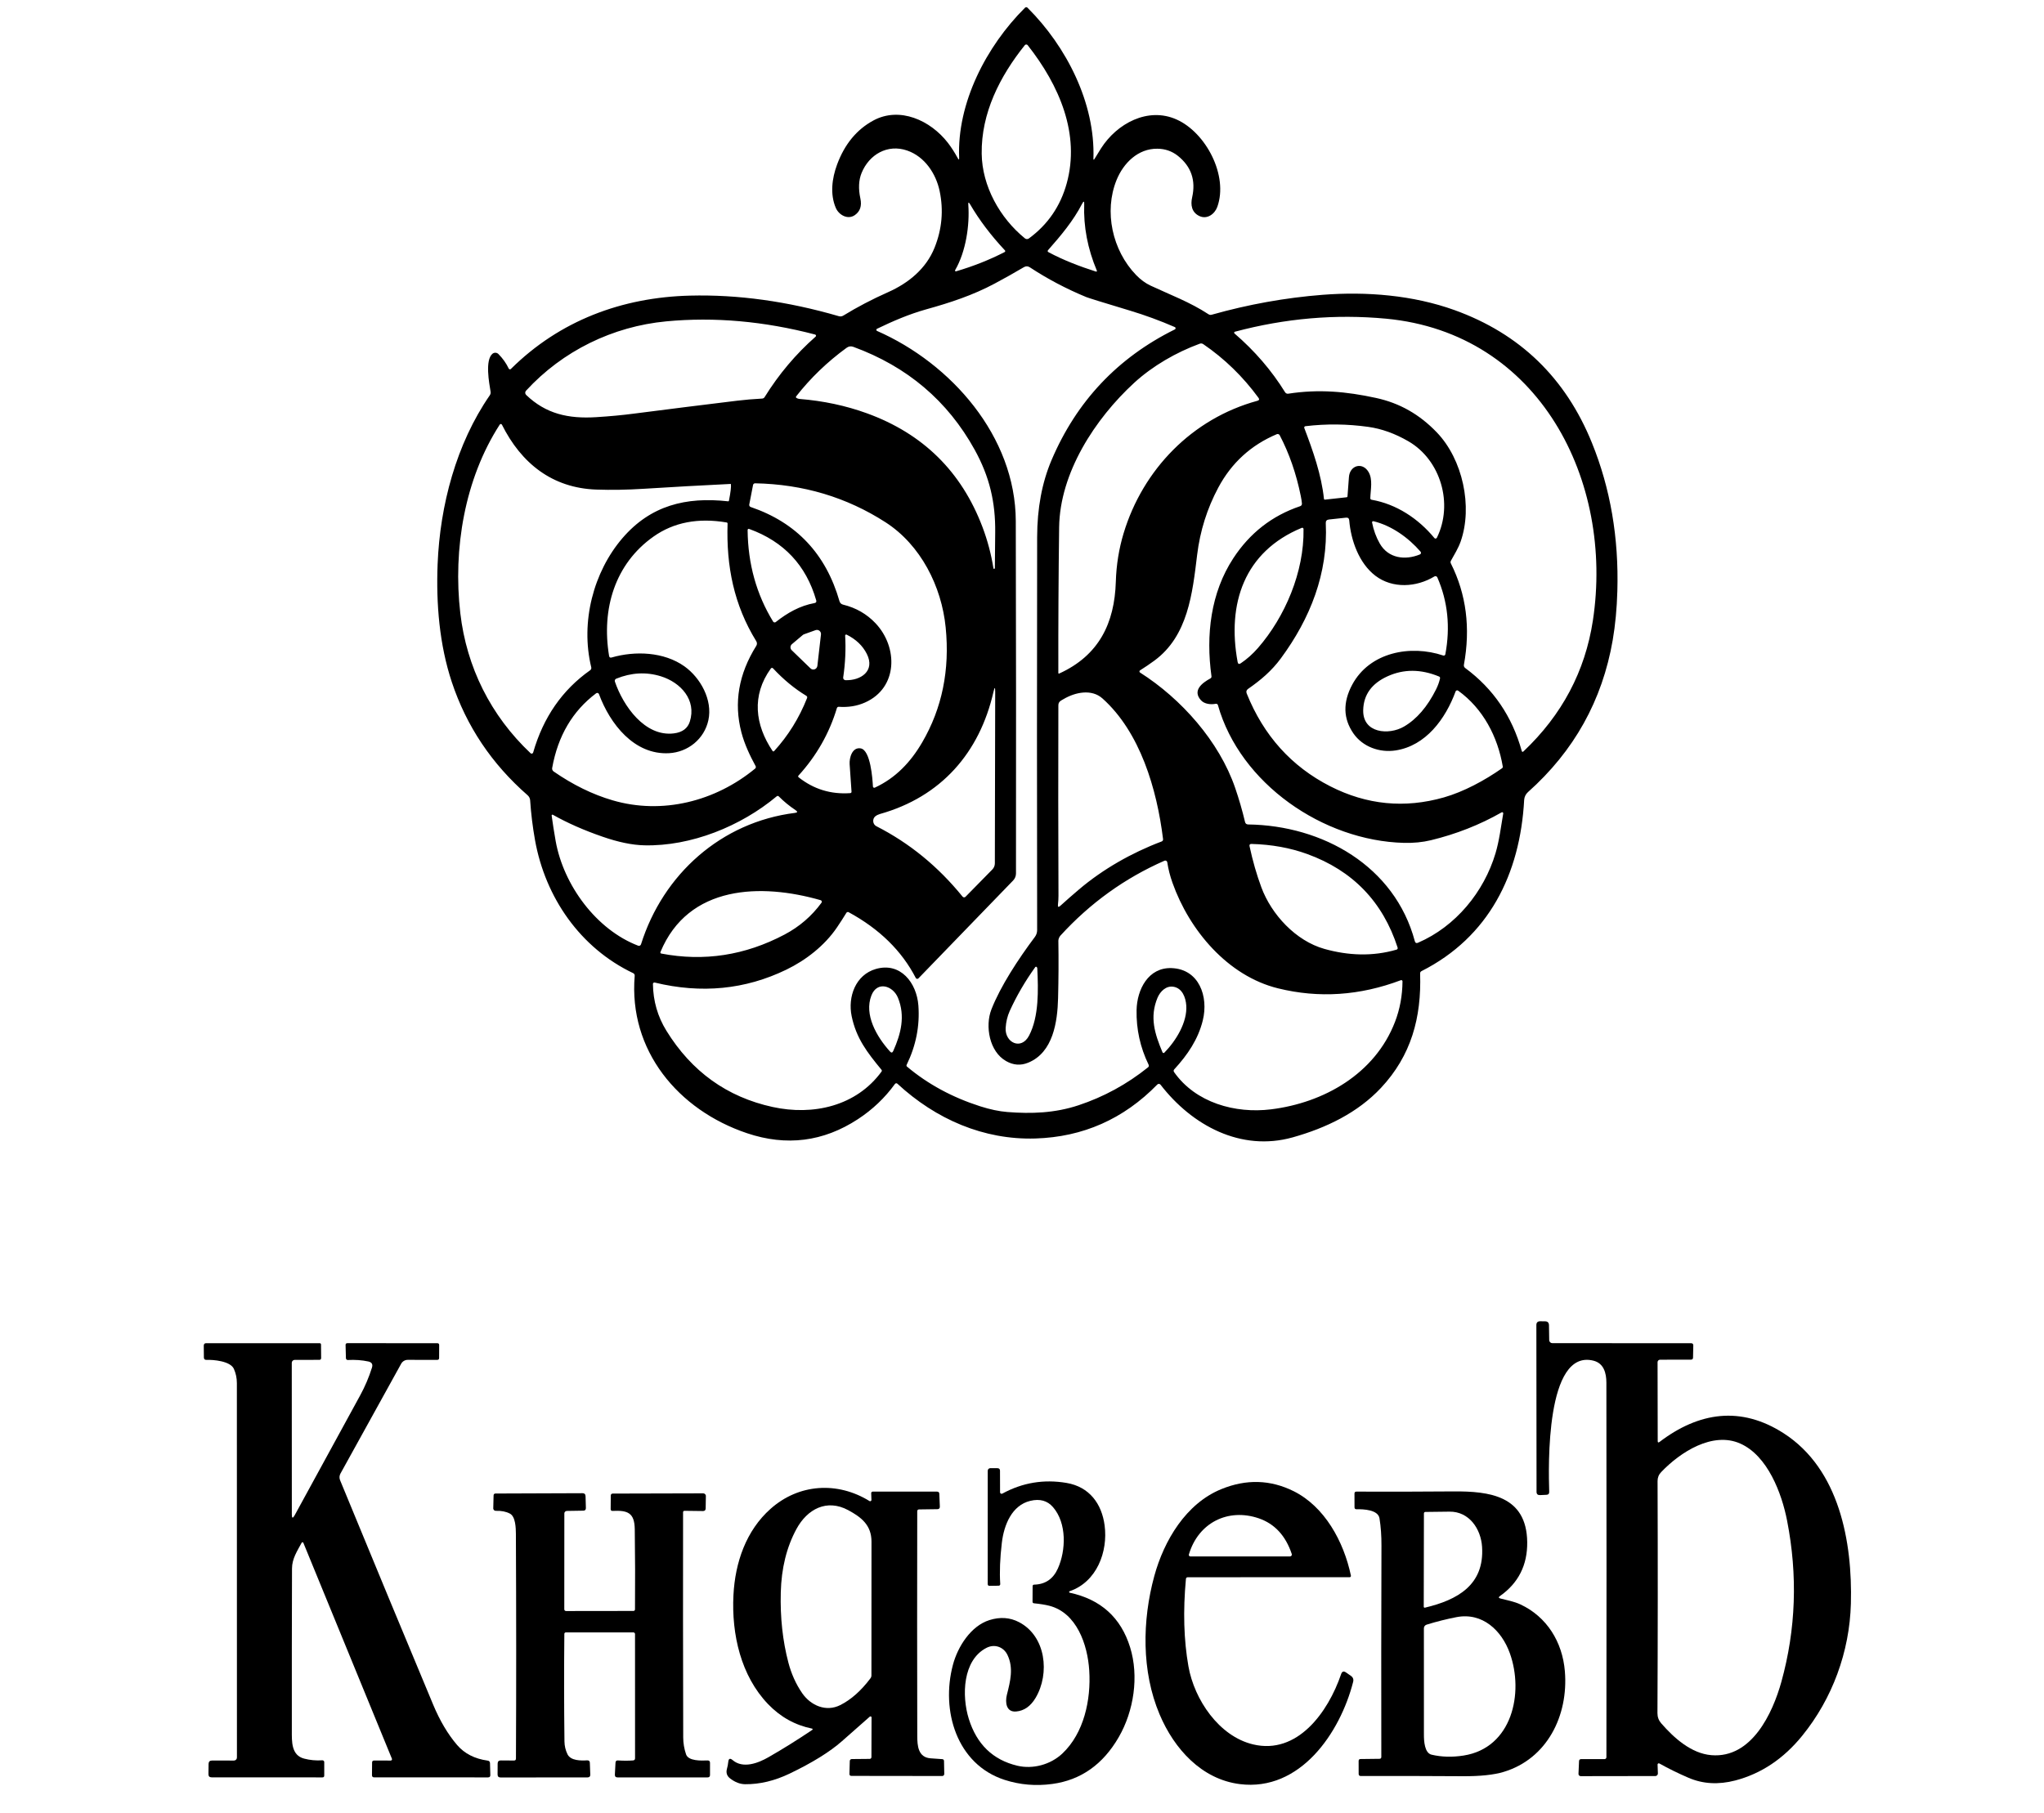 <?xml version="1.0" encoding="UTF-8"?> <svg xmlns="http://www.w3.org/2000/svg" width="71" height="63" viewBox="0 0 71 63" fill="none"> <path d="M33.317 5.478C33.238 3.589 34.255 1.61 35.605 0.268C35.611 0.262 35.617 0.258 35.625 0.255C35.632 0.252 35.64 0.25 35.648 0.25C35.656 0.25 35.664 0.252 35.672 0.255C35.679 0.258 35.686 0.262 35.691 0.268C37.048 1.618 38.045 3.584 37.981 5.504C37.979 5.561 37.993 5.565 38.022 5.516C38.093 5.398 38.167 5.277 38.245 5.155C38.797 4.289 39.874 3.707 40.868 4.151C41.889 4.606 42.674 6.103 42.284 7.188C42.194 7.437 41.929 7.634 41.659 7.505C41.392 7.378 41.351 7.117 41.41 6.858C41.543 6.266 41.378 5.785 40.915 5.415C40.711 5.253 40.475 5.17 40.204 5.167C39.534 5.158 39.022 5.663 38.782 6.261C38.346 7.346 38.631 8.693 39.464 9.556C39.621 9.718 39.789 9.841 39.967 9.924C40.642 10.24 41.337 10.497 41.978 10.918C42.012 10.941 42.049 10.946 42.089 10.935C43.364 10.575 44.649 10.344 45.942 10.243C47.467 10.124 49.085 10.255 50.527 10.775C52.794 11.593 54.383 13.13 55.297 15.387C55.939 16.969 56.233 18.685 56.18 20.534C56.163 21.146 56.109 21.715 56.019 22.24C55.657 24.336 54.675 26.097 53.073 27.523C52.997 27.591 52.949 27.691 52.943 27.793C52.803 30.376 51.713 32.559 49.379 33.74C49.344 33.758 49.328 33.786 49.329 33.825C49.379 35.357 49.02 36.676 47.968 37.799C47.161 38.659 46.073 39.189 44.902 39.517C43.105 40.02 41.406 39.105 40.312 37.687C40.305 37.679 40.297 37.672 40.288 37.667C40.279 37.662 40.268 37.659 40.258 37.658C40.247 37.658 40.237 37.66 40.227 37.663C40.217 37.667 40.208 37.673 40.201 37.68C39.03 38.88 37.618 39.505 35.964 39.556C34.173 39.61 32.511 38.891 31.171 37.652C31.165 37.647 31.159 37.642 31.151 37.64C31.143 37.638 31.135 37.637 31.127 37.637C31.119 37.638 31.112 37.641 31.105 37.645C31.098 37.649 31.091 37.654 31.087 37.661C30.737 38.144 30.308 38.553 29.798 38.886C28.6 39.67 27.317 39.832 25.95 39.373C23.555 38.568 21.829 36.496 22.047 33.9C22.048 33.882 22.044 33.864 22.035 33.849C22.027 33.833 22.013 33.821 21.997 33.813C20.153 32.936 18.943 31.181 18.585 29.194C18.503 28.736 18.446 28.273 18.415 27.805C18.41 27.738 18.379 27.676 18.328 27.631C17.08 26.541 16.202 25.229 15.693 23.695C15.264 22.4 15.146 20.982 15.201 19.598C15.283 17.56 15.848 15.419 17.014 13.733C17.038 13.698 17.048 13.654 17.041 13.611C16.991 13.306 16.843 12.518 17.104 12.293C17.134 12.268 17.172 12.254 17.211 12.256C17.25 12.257 17.287 12.274 17.315 12.302C17.468 12.457 17.586 12.625 17.671 12.806C17.674 12.813 17.679 12.819 17.685 12.823C17.691 12.828 17.698 12.831 17.705 12.832C17.712 12.833 17.72 12.833 17.727 12.831C17.734 12.828 17.741 12.824 17.746 12.819C19.445 11.135 21.608 10.33 23.969 10.271C25.63 10.229 27.352 10.467 29.135 10.985C29.162 10.993 29.19 10.995 29.217 10.992C29.245 10.988 29.271 10.979 29.295 10.964C29.774 10.67 30.292 10.399 30.849 10.151C31.558 9.836 32.17 9.336 32.463 8.605C32.72 7.964 32.779 7.309 32.64 6.642C32.514 6.037 32.124 5.442 31.511 5.23C30.831 4.995 30.189 5.366 29.927 6.012C29.826 6.261 29.812 6.558 29.887 6.902C29.94 7.155 29.877 7.344 29.696 7.472C29.449 7.647 29.137 7.469 29.032 7.223C28.829 6.749 28.898 6.201 29.076 5.719C29.337 5.011 29.758 4.5 30.338 4.186C31.251 3.693 32.32 4.18 32.924 4.96C33.047 5.12 33.161 5.297 33.266 5.491C33.303 5.561 33.32 5.556 33.317 5.478ZM35.599 1.568C34.73 2.653 34.081 3.928 34.1 5.34C34.114 6.465 34.729 7.573 35.602 8.282C35.621 8.298 35.645 8.306 35.669 8.307C35.694 8.308 35.719 8.3 35.739 8.285C36.396 7.803 36.834 7.165 37.053 6.372C37.524 4.663 36.804 2.973 35.696 1.568C35.69 1.561 35.682 1.555 35.674 1.551C35.666 1.547 35.657 1.545 35.647 1.545C35.638 1.545 35.629 1.547 35.62 1.551C35.612 1.555 35.605 1.561 35.599 1.568ZM36.422 8.763C36.945 9.043 37.512 9.258 38.073 9.437C38.077 9.438 38.081 9.438 38.086 9.437C38.09 9.436 38.094 9.434 38.097 9.43C38.1 9.427 38.102 9.423 38.102 9.419C38.103 9.415 38.103 9.41 38.101 9.406C37.779 8.64 37.633 7.871 37.661 7.1C37.666 6.984 37.642 6.977 37.588 7.08C37.279 7.678 36.854 8.181 36.408 8.688C36.382 8.718 36.386 8.743 36.422 8.763ZM33.635 7.114C33.686 7.814 33.554 8.739 33.177 9.387C33.174 9.391 33.173 9.397 33.173 9.402C33.174 9.408 33.176 9.413 33.179 9.417C33.183 9.422 33.187 9.425 33.193 9.427C33.198 9.428 33.203 9.428 33.209 9.427C33.803 9.253 34.367 9.03 34.898 8.757C34.903 8.754 34.907 8.75 34.911 8.746C34.914 8.741 34.916 8.736 34.917 8.731C34.918 8.725 34.917 8.72 34.916 8.714C34.914 8.709 34.911 8.704 34.908 8.7C34.418 8.177 34.014 7.642 33.695 7.095C33.648 7.016 33.628 7.022 33.635 7.114ZM31.902 33.993C31.896 33.999 31.888 34.004 31.88 34.007C31.871 34.01 31.862 34.011 31.853 34.009C31.845 34.008 31.836 34.005 31.829 34C31.822 33.995 31.816 33.988 31.811 33.98C31.325 33.037 30.548 32.275 29.479 31.694C29.466 31.686 29.45 31.684 29.435 31.689C29.42 31.692 29.408 31.702 29.4 31.715C29.295 31.887 29.184 32.059 29.068 32.23C28.645 32.851 28 33.358 27.314 33.69C25.886 34.382 24.362 34.531 22.743 34.138C22.736 34.136 22.728 34.136 22.72 34.137C22.713 34.139 22.706 34.142 22.699 34.147C22.693 34.152 22.688 34.158 22.685 34.165C22.682 34.172 22.68 34.179 22.68 34.187C22.688 34.776 22.843 35.318 23.148 35.812C24.024 37.232 25.254 38.115 26.837 38.461C28.249 38.77 29.746 38.431 30.622 37.23C30.628 37.221 30.631 37.21 30.631 37.199C30.631 37.188 30.627 37.177 30.62 37.169C30.121 36.564 29.742 36.074 29.583 35.306C29.443 34.63 29.72 33.869 30.424 33.666C31.28 33.419 31.843 34.147 31.901 34.937C31.953 35.645 31.817 36.332 31.493 36.997C31.482 37.022 31.486 37.043 31.507 37.06C32.229 37.667 33.076 38.126 34.049 38.438C34.391 38.547 34.704 38.613 34.989 38.636C35.83 38.702 36.64 38.674 37.462 38.402C38.339 38.111 39.144 37.672 39.876 37.085C39.908 37.06 39.915 37.028 39.897 36.991C39.606 36.39 39.467 35.758 39.48 35.095C39.495 34.377 39.888 33.606 40.697 33.636C41.65 33.671 41.986 34.622 41.78 35.453C41.619 36.108 41.254 36.648 40.791 37.151C40.762 37.182 40.76 37.216 40.784 37.251C41.533 38.316 42.907 38.697 44.151 38.543C45.984 38.316 47.76 37.312 48.456 35.506C48.626 35.065 48.713 34.595 48.717 34.096C48.717 34.089 48.715 34.082 48.712 34.076C48.709 34.07 48.705 34.065 48.699 34.061C48.694 34.057 48.687 34.054 48.68 34.053C48.673 34.053 48.666 34.053 48.66 34.056C47.235 34.594 45.813 34.689 44.393 34.339C42.647 33.909 41.314 32.325 40.728 30.674C40.642 30.433 40.581 30.194 40.546 29.958C40.544 29.948 40.54 29.938 40.534 29.929C40.528 29.92 40.52 29.913 40.511 29.908C40.501 29.903 40.491 29.9 40.48 29.899C40.469 29.899 40.458 29.901 40.449 29.905C39.069 30.511 37.865 31.378 36.835 32.507C36.796 32.551 36.763 32.625 36.763 32.684C36.774 33.352 36.77 34.019 36.753 34.685C36.732 35.494 36.585 36.57 35.712 36.923C35.455 37.028 35.201 37.01 34.95 36.868C34.362 36.538 34.213 35.649 34.436 35.075C34.751 34.267 35.37 33.323 35.948 32.552C35.999 32.483 36.026 32.401 36.026 32.315C36.018 27.876 36.018 23.325 36.026 18.661C36.028 17.66 36.194 16.77 36.524 15.991C37.394 13.944 38.822 12.429 40.81 11.445C40.817 11.442 40.824 11.436 40.828 11.428C40.833 11.421 40.835 11.413 40.835 11.404C40.835 11.395 40.832 11.387 40.827 11.38C40.822 11.373 40.816 11.367 40.808 11.364C40.296 11.142 39.778 10.951 39.253 10.793C38.316 10.511 37.809 10.353 37.733 10.322C37.038 10.035 36.384 9.69 35.773 9.288C35.705 9.243 35.637 9.241 35.567 9.282C35.23 9.481 34.89 9.672 34.548 9.854C33.791 10.259 33 10.518 32.176 10.747C31.578 10.914 31.013 11.158 30.462 11.424C30.455 11.428 30.449 11.433 30.445 11.439C30.442 11.446 30.439 11.453 30.44 11.461C30.44 11.469 30.442 11.476 30.446 11.482C30.451 11.489 30.457 11.494 30.463 11.497C33.036 12.626 35.276 15.16 35.284 18.106C35.294 22.156 35.297 26.236 35.291 30.348C35.291 30.439 35.255 30.527 35.192 30.592L31.902 33.993ZM47.791 13.825C48.621 14.004 49.308 14.398 49.907 15.021C50.813 15.963 51.16 17.605 50.738 18.812C50.655 19.05 50.519 19.264 50.399 19.483C50.382 19.514 50.381 19.546 50.398 19.578C50.933 20.645 51.084 21.818 50.85 23.098C50.846 23.119 50.848 23.14 50.856 23.16C50.864 23.18 50.877 23.197 50.894 23.209C51.87 23.929 52.524 24.889 52.858 26.088C52.869 26.128 52.89 26.134 52.921 26.105C54.257 24.84 55.06 23.326 55.33 21.561C56.068 16.718 53.483 11.574 48.144 11.072C46.391 10.908 44.641 11.059 42.894 11.526C42.888 11.527 42.883 11.53 42.878 11.535C42.874 11.539 42.871 11.545 42.87 11.551C42.868 11.557 42.868 11.563 42.87 11.569C42.872 11.575 42.876 11.581 42.88 11.585C43.583 12.189 44.169 12.87 44.639 13.629C44.65 13.647 44.666 13.661 44.685 13.67C44.704 13.679 44.725 13.682 44.746 13.679C45.807 13.514 46.766 13.603 47.791 13.825ZM23.145 11.165C21.283 11.341 19.544 12.19 18.272 13.575C18.253 13.595 18.243 13.622 18.244 13.649C18.245 13.677 18.256 13.702 18.276 13.721C18.958 14.376 19.733 14.555 20.711 14.494C21.187 14.464 21.619 14.424 22.005 14.373C23.233 14.215 24.437 14.064 25.615 13.921C25.883 13.889 26.17 13.864 26.475 13.848C26.492 13.847 26.509 13.842 26.523 13.833C26.538 13.825 26.55 13.813 26.559 13.798C27.052 13.003 27.643 12.302 28.331 11.696C28.337 11.691 28.341 11.684 28.344 11.677C28.346 11.67 28.346 11.662 28.345 11.655C28.343 11.647 28.339 11.64 28.334 11.635C28.328 11.629 28.322 11.625 28.314 11.623C26.541 11.16 24.818 11.007 23.145 11.165ZM39.402 13.296C38.026 14.56 36.814 16.436 36.79 18.319C36.768 19.998 36.759 21.683 36.762 23.376C36.762 23.403 36.774 23.41 36.798 23.399C38.171 22.772 38.716 21.654 38.759 20.209C38.777 19.626 38.867 19.067 39.029 18.53C39.697 16.314 41.412 14.542 43.678 13.925C43.74 13.907 43.752 13.873 43.714 13.821C43.175 13.084 42.536 12.462 41.795 11.956C41.778 11.944 41.758 11.937 41.737 11.934C41.717 11.932 41.696 11.934 41.676 11.941C40.855 12.242 40.038 12.714 39.402 13.296ZM34.513 19.76L34.536 19.761C34.55 19.762 34.557 19.756 34.557 19.742C34.561 19.365 34.565 18.951 34.569 18.502C34.581 17.45 34.374 16.563 33.855 15.624C32.918 13.928 31.513 12.736 29.642 12.051C29.558 12.02 29.479 12.031 29.406 12.085C28.734 12.575 28.151 13.137 27.654 13.773C27.651 13.777 27.649 13.781 27.648 13.786C27.647 13.791 27.647 13.796 27.648 13.801C27.648 13.806 27.65 13.81 27.653 13.814C27.656 13.818 27.659 13.822 27.664 13.825C27.697 13.846 27.733 13.858 27.772 13.861C28.598 13.927 29.378 14.093 30.111 14.359C32.059 15.066 33.398 16.384 34.127 18.311C34.304 18.779 34.431 19.259 34.509 19.752C34.51 19.757 34.511 19.759 34.513 19.76ZM17.359 14.752C16.14 16.639 15.731 19.08 15.989 21.304C16.207 23.18 17.044 24.862 18.431 26.171C18.438 26.177 18.446 26.181 18.455 26.184C18.464 26.186 18.473 26.186 18.482 26.183C18.491 26.181 18.499 26.176 18.505 26.17C18.512 26.163 18.516 26.156 18.519 26.147C18.871 24.923 19.531 23.97 20.5 23.287C20.516 23.276 20.527 23.261 20.534 23.243C20.541 23.225 20.542 23.206 20.538 23.187C20.153 21.603 20.621 19.864 21.619 18.7C22.596 17.561 23.827 17.255 25.294 17.418C25.309 17.419 25.317 17.413 25.32 17.398C25.379 17.101 25.401 16.908 25.388 16.82C25.387 16.815 25.385 16.814 25.38 16.814C24.363 16.863 23.358 16.92 22.366 16.982C21.783 17.019 21.233 17.028 20.716 17.01C19.184 16.957 18.107 16.099 17.435 14.756C17.432 14.749 17.427 14.743 17.42 14.739C17.414 14.734 17.406 14.732 17.399 14.731C17.391 14.731 17.383 14.733 17.376 14.736C17.369 14.74 17.363 14.745 17.359 14.752ZM47.645 17.364C48.503 17.513 49.267 18.017 49.825 18.694C49.83 18.7 49.837 18.706 49.845 18.709C49.853 18.712 49.862 18.713 49.87 18.712C49.879 18.711 49.887 18.708 49.894 18.703C49.901 18.698 49.907 18.692 49.911 18.684C50.49 17.506 50.045 15.983 48.923 15.333C48.459 15.064 47.993 14.896 47.526 14.831C46.797 14.729 46.07 14.721 45.344 14.808C45.337 14.809 45.33 14.811 45.324 14.815C45.318 14.819 45.313 14.824 45.309 14.83C45.306 14.836 45.304 14.843 45.303 14.85C45.302 14.857 45.303 14.864 45.306 14.871C45.605 15.657 45.902 16.497 45.989 17.334C45.99 17.338 45.991 17.341 45.993 17.345C45.994 17.348 45.997 17.351 46 17.353C46.003 17.355 46.006 17.357 46.01 17.358C46.013 17.36 46.017 17.36 46.021 17.36L46.778 17.277C46.785 17.277 46.792 17.274 46.797 17.269C46.802 17.264 46.805 17.257 46.806 17.25C46.825 17.019 46.842 16.796 46.856 16.58C46.883 16.169 47.322 16.04 47.535 16.395C47.693 16.658 47.607 17.009 47.599 17.307C47.598 17.339 47.614 17.358 47.645 17.364ZM41.714 24.327C41.41 23.988 41.764 23.723 42.04 23.574C42.073 23.556 42.087 23.529 42.081 23.492C41.884 22.065 42.052 20.6 42.84 19.396C43.413 18.52 44.185 17.918 45.157 17.589C45.206 17.573 45.228 17.539 45.223 17.488C45.215 17.408 45.203 17.324 45.184 17.235C45.027 16.458 44.783 15.754 44.451 15.121C44.442 15.104 44.427 15.09 44.408 15.084C44.39 15.077 44.37 15.078 44.352 15.085C43.455 15.463 42.778 16.082 42.319 16.94C41.93 17.668 41.685 18.447 41.584 19.275C41.421 20.616 41.267 22.098 40.094 22.956C39.937 23.071 39.772 23.183 39.6 23.291C39.594 23.295 39.588 23.301 39.585 23.307C39.581 23.314 39.579 23.321 39.579 23.329C39.579 23.337 39.581 23.344 39.585 23.351C39.588 23.358 39.594 23.363 39.6 23.367C41.032 24.277 42.35 25.758 42.905 27.376C43.038 27.764 43.152 28.158 43.247 28.557C43.26 28.615 43.297 28.644 43.356 28.645C45.945 28.68 48.45 30.091 49.146 32.704C49.162 32.762 49.198 32.779 49.253 32.756C50.566 32.191 51.547 30.988 51.947 29.649C52.08 29.204 52.134 28.735 52.216 28.264C52.217 28.257 52.217 28.249 52.214 28.243C52.211 28.236 52.206 28.23 52.2 28.226C52.194 28.222 52.188 28.219 52.18 28.219C52.173 28.219 52.166 28.221 52.16 28.225C51.401 28.658 50.582 28.98 49.703 29.193C49.414 29.263 49.102 29.293 48.768 29.285C45.961 29.213 43.075 27.227 42.305 24.497C42.301 24.482 42.291 24.469 42.278 24.461C42.265 24.452 42.249 24.449 42.233 24.452C42.064 24.486 41.838 24.466 41.714 24.327ZM29.07 24.602C28.808 25.479 28.357 26.267 27.735 26.948C27.731 26.952 27.728 26.957 27.726 26.962C27.725 26.967 27.724 26.973 27.725 26.978C27.725 26.983 27.727 26.989 27.729 26.993C27.732 26.998 27.735 27.002 27.74 27.006C28.262 27.419 28.858 27.603 29.528 27.557C29.564 27.555 29.581 27.536 29.578 27.501C29.558 27.184 29.537 26.868 29.513 26.555C29.497 26.332 29.601 25.95 29.897 26.002C30.239 26.062 30.308 27.059 30.322 27.327C30.322 27.334 30.325 27.341 30.328 27.348C30.332 27.354 30.338 27.36 30.344 27.364C30.351 27.368 30.358 27.37 30.366 27.37C30.373 27.37 30.381 27.369 30.388 27.366C31.108 27.033 31.631 26.483 32.033 25.793C32.724 24.608 32.996 23.278 32.849 21.802C32.708 20.372 31.982 18.934 30.761 18.147C29.409 17.276 27.899 16.824 26.23 16.792C26.213 16.792 26.197 16.797 26.183 16.808C26.17 16.819 26.161 16.833 26.158 16.85L26.026 17.529C26.023 17.547 26.026 17.566 26.035 17.582C26.045 17.599 26.06 17.611 26.078 17.616C27.662 18.156 28.69 19.247 29.161 20.891C29.169 20.919 29.185 20.945 29.206 20.966C29.228 20.986 29.254 21 29.283 21.007C29.733 21.116 30.11 21.334 30.416 21.658C31.196 22.486 31.197 23.896 30.049 24.407C29.771 24.531 29.466 24.581 29.134 24.557C29.12 24.556 29.107 24.56 29.095 24.568C29.083 24.576 29.075 24.588 29.07 24.602ZM46.052 18.178C46.135 19.92 45.512 21.49 44.492 22.874C44.172 23.309 43.791 23.632 43.353 23.935C43.295 23.976 43.279 24.029 43.306 24.096C43.893 25.557 44.86 26.631 46.207 27.319C47.475 27.965 48.791 28.094 50.156 27.705C50.843 27.509 51.57 27.117 52.174 26.693C52.184 26.686 52.191 26.677 52.196 26.666C52.2 26.656 52.202 26.644 52.2 26.633C52.026 25.6 51.516 24.618 50.649 23.996C50.641 23.991 50.633 23.987 50.624 23.986C50.616 23.985 50.607 23.985 50.599 23.988C50.59 23.99 50.583 23.995 50.576 24.001C50.57 24.007 50.565 24.014 50.562 24.022C50.209 24.982 49.527 25.911 48.479 26.073C47.922 26.159 47.334 25.948 47.011 25.481C46.656 24.966 46.642 24.403 46.969 23.791C47.577 22.657 48.995 22.393 50.134 22.776C50.141 22.778 50.149 22.779 50.157 22.778C50.165 22.777 50.172 22.775 50.179 22.771C50.185 22.767 50.191 22.762 50.196 22.755C50.2 22.749 50.203 22.742 50.205 22.734C50.383 21.783 50.29 20.892 49.926 20.059C49.922 20.05 49.916 20.042 49.908 20.036C49.901 20.029 49.892 20.024 49.883 20.021C49.873 20.018 49.863 20.017 49.853 20.018C49.843 20.02 49.834 20.023 49.826 20.028C49.197 20.409 48.372 20.456 47.778 20.006C47.205 19.571 46.924 18.772 46.867 18.08C46.861 18.01 46.824 17.979 46.754 17.986L46.161 18.05C46.084 18.058 46.048 18.101 46.052 18.178ZM23.775 23.152C24.329 23.547 24.76 24.317 24.606 25.023C24.463 25.678 23.896 26.133 23.239 26.169C22.028 26.235 21.188 25.15 20.806 24.117C20.803 24.107 20.797 24.099 20.79 24.092C20.783 24.085 20.774 24.08 20.764 24.077C20.755 24.075 20.744 24.074 20.735 24.076C20.725 24.078 20.715 24.082 20.707 24.088C19.888 24.704 19.379 25.569 19.18 26.684C19.176 26.706 19.179 26.73 19.188 26.751C19.197 26.773 19.212 26.791 19.231 26.804C19.901 27.268 20.583 27.603 21.278 27.806C23 28.311 24.845 27.846 26.23 26.704C26.242 26.694 26.25 26.68 26.254 26.664C26.257 26.649 26.254 26.632 26.247 26.618C26.043 26.242 25.861 25.855 25.753 25.445C25.485 24.42 25.657 23.418 26.27 22.439C26.285 22.415 26.293 22.388 26.293 22.359C26.293 22.331 26.285 22.303 26.27 22.279C25.492 21.017 25.225 19.67 25.273 18.191C25.274 18.182 25.271 18.174 25.265 18.167C25.26 18.16 25.252 18.155 25.243 18.153C24.252 17.984 23.405 18.146 22.703 18.641C21.36 19.587 20.887 21.157 21.157 22.789C21.166 22.84 21.195 22.859 21.246 22.844C22.061 22.608 23.064 22.646 23.775 23.152ZM49.344 19.168C48.924 18.681 48.339 18.262 47.708 18.109C47.702 18.108 47.695 18.108 47.688 18.109C47.682 18.111 47.676 18.114 47.672 18.119C47.667 18.123 47.663 18.129 47.661 18.135C47.659 18.141 47.659 18.148 47.66 18.154C47.712 18.42 47.801 18.663 47.926 18.882C48.221 19.4 48.807 19.476 49.322 19.263C49.331 19.259 49.339 19.254 49.345 19.246C49.351 19.239 49.355 19.23 49.358 19.221C49.36 19.212 49.36 19.202 49.357 19.193C49.355 19.183 49.35 19.175 49.344 19.168ZM45.217 18.34C43.217 19.166 42.617 20.975 42.99 23C43.003 23.07 43.039 23.085 43.098 23.046C43.315 22.9 43.514 22.723 43.697 22.513C44.635 21.435 45.305 19.871 45.279 18.38C45.279 18.373 45.277 18.366 45.274 18.36C45.27 18.353 45.265 18.348 45.259 18.344C45.253 18.34 45.246 18.337 45.238 18.336C45.231 18.336 45.224 18.337 45.217 18.34ZM26.032 18.381C25.989 18.366 25.969 18.38 25.969 18.425C25.982 19.596 26.277 20.653 26.854 21.595C26.859 21.603 26.865 21.61 26.872 21.615C26.88 21.62 26.888 21.623 26.897 21.625C26.906 21.626 26.915 21.626 26.924 21.624C26.932 21.622 26.94 21.618 26.947 21.612C27.35 21.294 27.782 21.046 28.294 20.953C28.347 20.943 28.366 20.912 28.352 20.859C28.003 19.643 27.229 18.817 26.032 18.381ZM28.517 22.044C28.52 22.02 28.517 21.996 28.508 21.974C28.498 21.951 28.484 21.932 28.465 21.916C28.446 21.901 28.424 21.892 28.4 21.887C28.376 21.884 28.351 21.886 28.329 21.894L27.928 22.038C27.912 22.044 27.898 22.052 27.885 22.063L27.508 22.381C27.493 22.393 27.481 22.409 27.472 22.427C27.463 22.445 27.459 22.464 27.458 22.484C27.457 22.504 27.46 22.523 27.468 22.542C27.475 22.56 27.486 22.577 27.501 22.591L28.152 23.221C28.171 23.24 28.195 23.253 28.221 23.259C28.247 23.264 28.273 23.262 28.299 23.254C28.323 23.245 28.346 23.229 28.362 23.208C28.378 23.187 28.389 23.162 28.392 23.136L28.517 22.044ZM29.367 23.632C29.894 23.652 30.411 23.314 30.109 22.718C29.966 22.434 29.732 22.211 29.408 22.05C29.402 22.047 29.396 22.046 29.39 22.047C29.384 22.047 29.378 22.049 29.373 22.052C29.368 22.056 29.364 22.061 29.361 22.066C29.358 22.071 29.357 22.077 29.357 22.084C29.385 22.556 29.362 23.041 29.289 23.538C29.287 23.549 29.288 23.561 29.291 23.572C29.295 23.583 29.3 23.594 29.308 23.602C29.315 23.611 29.324 23.618 29.334 23.623C29.345 23.629 29.356 23.631 29.367 23.632ZM26.777 23.225C26.097 24.165 26.228 25.186 26.835 26.091C26.838 26.096 26.841 26.099 26.846 26.102C26.851 26.105 26.856 26.107 26.861 26.107C26.866 26.107 26.872 26.107 26.877 26.105C26.882 26.103 26.887 26.099 26.89 26.096C27.378 25.562 27.759 24.949 28.033 24.256C28.047 24.221 28.038 24.194 28.006 24.174C27.599 23.928 27.214 23.61 26.852 23.221C26.847 23.215 26.841 23.211 26.834 23.208C26.828 23.206 26.82 23.204 26.813 23.205C26.806 23.205 26.799 23.207 26.793 23.211C26.786 23.214 26.781 23.219 26.777 23.225ZM49.883 23.952C49.947 23.823 49.993 23.697 50.02 23.572C50.027 23.54 50.015 23.517 49.984 23.504C49.354 23.244 48.76 23.242 48.2 23.496C47.65 23.745 47.367 24.135 47.352 24.666C47.329 25.482 48.246 25.549 48.767 25.245C49.208 24.989 49.58 24.558 49.883 23.952ZM22.955 23.497C22.448 23.34 21.931 23.367 21.406 23.58C21.386 23.588 21.37 23.603 21.361 23.622C21.353 23.641 21.352 23.663 21.359 23.682C21.645 24.523 22.398 25.605 23.406 25.481C23.702 25.445 23.887 25.307 23.962 25.07C24.198 24.321 23.65 23.713 22.955 23.497ZM34.51 24.035C34.027 26.155 32.691 27.684 30.565 28.282C30.506 28.299 30.453 28.325 30.406 28.361C30.296 28.448 30.308 28.639 30.441 28.706C31.587 29.289 32.586 30.105 33.436 31.153C33.442 31.161 33.449 31.167 33.458 31.171C33.466 31.175 33.475 31.178 33.485 31.178C33.494 31.179 33.504 31.177 33.513 31.174C33.522 31.171 33.53 31.165 33.537 31.159L34.469 30.21C34.525 30.153 34.557 30.077 34.557 29.997L34.569 24.041C34.569 23.863 34.55 23.861 34.51 24.035ZM37.48 30.903C38.309 30.2 39.307 29.63 40.351 29.236C40.367 29.23 40.381 29.219 40.39 29.204C40.398 29.19 40.402 29.173 40.4 29.156C40.186 27.412 39.603 25.437 38.294 24.266C37.917 23.93 37.348 24.05 36.943 24.29C36.847 24.346 36.764 24.377 36.763 24.507C36.757 26.701 36.758 28.906 36.767 31.122C36.767 31.224 36.761 31.327 36.749 31.429C36.739 31.516 36.766 31.53 36.831 31.472C37.039 31.283 37.255 31.094 37.48 30.903ZM20.932 29.071C20.28 28.846 19.704 28.591 19.202 28.307C19.198 28.305 19.193 28.304 19.188 28.304C19.183 28.304 19.178 28.306 19.174 28.309C19.17 28.312 19.167 28.316 19.165 28.32C19.162 28.325 19.162 28.33 19.162 28.335C19.2 28.613 19.246 28.909 19.301 29.22C19.576 30.761 20.718 32.303 22.166 32.857C22.176 32.861 22.186 32.863 22.197 32.862C22.207 32.862 22.217 32.859 22.227 32.855C22.236 32.85 22.244 32.844 22.251 32.836C22.258 32.828 22.263 32.819 22.266 32.809C23.033 30.373 25.053 28.564 27.615 28.243C27.706 28.232 27.713 28.201 27.637 28.15C27.419 28.004 27.225 27.845 27.055 27.673C27.03 27.648 27.005 27.647 26.977 27.669C25.734 28.709 24.001 29.408 22.38 29.37C21.961 29.36 21.478 29.261 20.932 29.071ZM45.409 29.673C44.815 29.457 44.17 29.341 43.473 29.322C43.415 29.321 43.392 29.348 43.405 29.405C43.515 29.917 43.651 30.39 43.813 30.826C44.164 31.775 45.01 32.691 46.007 32.97C46.834 33.201 47.676 33.238 48.512 32.994C48.519 32.992 48.525 32.988 48.531 32.984C48.536 32.979 48.541 32.974 48.544 32.967C48.548 32.961 48.55 32.954 48.55 32.947C48.551 32.94 48.55 32.932 48.548 32.925C48.033 31.33 46.986 30.246 45.409 29.673ZM28.505 31.276C26.445 30.684 23.91 30.739 22.941 33.078C22.938 33.084 22.937 33.089 22.938 33.095C22.938 33.1 22.939 33.105 22.942 33.11C22.945 33.115 22.948 33.12 22.953 33.123C22.957 33.126 22.962 33.129 22.968 33.13C24.453 33.415 25.88 33.195 27.251 32.471C27.768 32.198 28.196 31.829 28.535 31.365C28.541 31.358 28.544 31.349 28.546 31.34C28.547 31.331 28.546 31.321 28.543 31.313C28.54 31.304 28.535 31.296 28.529 31.289C28.522 31.283 28.514 31.278 28.505 31.276ZM35.072 35.129C34.992 35.308 34.945 35.504 34.932 35.715C34.902 36.222 35.471 36.504 35.745 35.982C36.092 35.32 36.067 34.394 36.031 33.644C36.03 33.627 36.024 33.612 36.012 33.6C36.009 33.596 36.005 33.593 36 33.591C35.996 33.589 35.991 33.588 35.986 33.588C35.981 33.588 35.976 33.59 35.971 33.592C35.967 33.594 35.963 33.598 35.96 33.602C35.606 34.096 35.31 34.605 35.072 35.129ZM30.268 34.589C30.012 35.251 30.443 36.012 30.915 36.534C30.961 36.586 30.998 36.58 31.027 36.517C31.297 35.915 31.451 35.301 31.191 34.666C31.021 34.251 30.47 34.067 30.268 34.589ZM40.209 34.662C39.925 35.34 40.111 35.919 40.381 36.563C40.383 36.569 40.387 36.574 40.392 36.578C40.397 36.582 40.403 36.584 40.409 36.586C40.415 36.587 40.422 36.586 40.428 36.584C40.434 36.583 40.44 36.579 40.444 36.575C40.852 36.157 41.246 35.516 41.206 34.932C41.186 34.654 41.066 34.331 40.757 34.283C40.505 34.244 40.303 34.443 40.209 34.662Z" fill="black"></path> <path d="M57.582 50.067C57.582 50.12 57.603 50.131 57.645 50.099C59.009 49.06 60.47 48.84 61.959 49.799C63.891 51.043 64.349 53.567 64.292 55.715C64.248 57.39 63.647 59.022 62.599 60.31C61.951 61.108 61.177 61.625 60.276 61.861C59.69 62.014 59.148 61.982 58.648 61.766C58.291 61.612 57.955 61.447 57.641 61.271C57.634 61.267 57.627 61.265 57.619 61.265C57.611 61.265 57.604 61.267 57.597 61.271C57.591 61.275 57.585 61.281 57.582 61.287C57.578 61.294 57.576 61.302 57.577 61.309L57.588 61.616C57.588 61.628 57.586 61.639 57.582 61.651C57.577 61.662 57.571 61.672 57.563 61.68C57.554 61.689 57.544 61.695 57.533 61.7C57.523 61.705 57.511 61.707 57.499 61.707L54.906 61.711C54.896 61.711 54.886 61.708 54.877 61.704C54.867 61.7 54.859 61.694 54.852 61.687C54.844 61.68 54.839 61.671 54.835 61.661C54.832 61.652 54.83 61.641 54.83 61.631L54.849 61.191C54.851 61.143 54.876 61.119 54.924 61.119H55.734C55.752 61.119 55.769 61.112 55.781 61.1C55.793 61.087 55.8 61.071 55.8 61.053C55.805 56.685 55.805 52.346 55.799 48.034C55.798 47.707 55.71 47.365 55.348 47.275C53.684 46.861 53.786 50.973 53.813 51.832C53.815 51.899 53.782 51.934 53.716 51.936L53.494 51.946C53.413 51.949 53.373 51.911 53.373 51.831L53.367 46.042C53.366 45.95 53.411 45.905 53.503 45.906L53.668 45.908C53.758 45.908 53.803 45.954 53.805 46.045L53.813 46.56C53.813 46.589 53.825 46.616 53.845 46.636C53.865 46.656 53.892 46.667 53.92 46.667L58.739 46.669C58.793 46.669 58.819 46.695 58.818 46.748L58.809 47.169C58.808 47.216 58.784 47.24 58.736 47.24L57.661 47.242C57.65 47.242 57.639 47.244 57.629 47.249C57.619 47.253 57.609 47.259 57.602 47.267C57.594 47.275 57.588 47.284 57.584 47.294C57.579 47.304 57.577 47.315 57.577 47.326L57.582 50.067ZM60.447 50.154C59.489 49.731 58.37 50.446 57.7 51.149C57.617 51.236 57.576 51.34 57.577 51.46C57.587 54.161 57.586 56.849 57.573 59.522C57.573 59.656 57.615 59.772 57.701 59.872C58.151 60.39 58.75 60.924 59.445 60.982C60.843 61.098 61.572 59.533 61.878 58.432C62.383 56.605 62.449 54.737 62.075 52.828C61.89 51.88 61.399 50.575 60.447 50.154Z" fill="black"></path> <path d="M10.137 52.618C10.137 52.756 10.171 52.764 10.237 52.644C10.999 51.249 11.758 49.861 12.513 48.477C12.678 48.174 12.814 47.855 12.92 47.519C12.957 47.403 12.916 47.331 12.797 47.304C12.576 47.256 12.338 47.239 12.083 47.252C12.075 47.253 12.066 47.251 12.058 47.249C12.05 47.246 12.043 47.241 12.037 47.236C12.031 47.23 12.026 47.223 12.022 47.215C12.019 47.208 12.017 47.199 12.016 47.191L12.004 46.735C12.002 46.69 12.024 46.667 12.069 46.667L15.191 46.669C15.234 46.669 15.255 46.691 15.255 46.734L15.253 47.181C15.253 47.226 15.231 47.248 15.187 47.248L14.162 47.247C14.116 47.247 14.071 47.259 14.031 47.283C13.991 47.306 13.959 47.34 13.936 47.38L11.826 51.198C11.807 51.232 11.796 51.271 11.793 51.31C11.791 51.35 11.797 51.389 11.812 51.426C12.976 54.253 14.054 56.852 15.045 59.224C15.281 59.789 15.559 60.257 15.879 60.63C16.137 60.929 16.49 61.109 16.939 61.171C16.993 61.178 17.02 61.209 17.021 61.263L17.032 61.672C17.034 61.727 17.007 61.754 16.952 61.754L12.997 61.753C12.946 61.753 12.921 61.728 12.921 61.677L12.925 61.238C12.925 61.191 12.949 61.168 12.995 61.168L13.572 61.169C13.579 61.169 13.586 61.167 13.593 61.164C13.6 61.16 13.605 61.155 13.609 61.149C13.613 61.143 13.616 61.136 13.617 61.128C13.617 61.121 13.616 61.114 13.614 61.107L10.538 53.605C10.536 53.599 10.532 53.594 10.527 53.59C10.522 53.587 10.516 53.585 10.509 53.584C10.503 53.584 10.497 53.586 10.491 53.589C10.486 53.592 10.481 53.597 10.478 53.602C10.326 53.889 10.143 54.151 10.143 54.5C10.137 56.296 10.135 58.174 10.137 60.134C10.137 60.507 10.115 60.986 10.566 61.102C10.769 61.155 10.979 61.175 11.198 61.16C11.206 61.16 11.214 61.161 11.222 61.164C11.23 61.167 11.237 61.171 11.243 61.177C11.249 61.182 11.254 61.189 11.258 61.197C11.261 61.205 11.263 61.213 11.263 61.221V61.69C11.263 61.732 11.242 61.754 11.2 61.754L7.35 61.752C7.277 61.752 7.241 61.716 7.241 61.643L7.245 61.287C7.246 61.208 7.286 61.168 7.365 61.168L8.125 61.169C8.138 61.169 8.152 61.166 8.165 61.161C8.178 61.156 8.189 61.148 8.199 61.138C8.209 61.129 8.216 61.117 8.222 61.104C8.227 61.092 8.23 61.078 8.23 61.064C8.229 56.748 8.228 52.412 8.228 48.057C8.228 47.88 8.193 47.715 8.124 47.56C8.001 47.286 7.405 47.239 7.17 47.248C7.112 47.25 7.082 47.221 7.082 47.163L7.078 46.755C7.078 46.697 7.106 46.668 7.163 46.668H11.1C11.134 46.668 11.151 46.685 11.151 46.719L11.155 47.181C11.156 47.225 11.134 47.247 11.09 47.247L10.237 47.248C10.21 47.248 10.184 47.259 10.165 47.278C10.146 47.297 10.135 47.323 10.135 47.35L10.137 52.618Z" fill="black"></path> <path d="M37.157 55.337C38.236 55.569 38.935 56.201 39.255 57.233C39.568 58.243 39.386 59.446 38.861 60.355C38.312 61.306 37.542 61.848 36.552 61.982C35.978 62.06 35.426 62.012 34.895 61.84C33.229 61.3 32.678 59.432 33.1 57.845C33.269 57.208 33.723 56.493 34.368 56.289C34.74 56.172 35.083 56.196 35.398 56.361C36.333 56.849 36.472 58.145 35.974 58.988C35.801 59.28 35.577 59.439 35.3 59.464C34.946 59.497 34.911 59.141 34.974 58.888C35.093 58.416 35.213 57.957 34.996 57.501C34.863 57.221 34.549 57.107 34.265 57.254C33.436 57.68 33.403 58.92 33.651 59.717C33.927 60.604 34.49 61.148 35.34 61.349C35.878 61.476 36.492 61.312 36.903 60.924C37.654 60.215 37.9 59.054 37.836 58.044C37.78 57.135 37.396 56.031 36.445 55.79C36.311 55.756 36.135 55.727 35.916 55.705C35.883 55.701 35.866 55.683 35.866 55.65L35.869 55.113C35.869 55.077 35.887 55.058 35.923 55.057C36.31 55.047 36.584 54.86 36.747 54.494C37.027 53.867 37.061 52.923 36.577 52.364C36.383 52.139 36.12 52.066 35.788 52.146C35.149 52.299 34.874 52.979 34.8 53.601C34.736 54.139 34.717 54.616 34.744 55.031C34.746 55.072 34.727 55.092 34.686 55.094L34.375 55.099C34.331 55.1 34.309 55.078 34.309 55.034L34.31 51.1C34.31 51.088 34.312 51.077 34.317 51.065C34.322 51.054 34.328 51.044 34.337 51.036C34.345 51.028 34.355 51.021 34.366 51.016C34.377 51.012 34.389 51.01 34.401 51.01L34.646 51.011C34.705 51.011 34.735 51.041 34.736 51.1L34.738 51.85C34.739 51.859 34.741 51.867 34.745 51.875C34.75 51.883 34.756 51.889 34.764 51.894C34.772 51.899 34.781 51.901 34.79 51.901C34.799 51.901 34.808 51.899 34.816 51.895C35.513 51.513 36.257 51.389 37.047 51.523C37.841 51.657 38.271 52.248 38.37 53C38.491 53.912 38.098 54.964 37.154 55.286C37.149 55.288 37.144 55.292 37.141 55.297C37.137 55.302 37.136 55.307 37.136 55.313C37.136 55.319 37.139 55.325 37.142 55.329C37.146 55.333 37.151 55.336 37.157 55.337Z" fill="black"></path> <path d="M41.194 54.86C41.091 55.97 41.12 56.981 41.281 57.894C41.485 59.052 42.341 60.324 43.524 60.607C45.064 60.976 46.132 59.495 46.585 58.166C46.617 58.071 46.674 58.052 46.756 58.109L46.923 58.225C46.999 58.278 47.025 58.348 47.002 58.437C46.551 60.204 45.163 62.253 43.064 61.987C41.747 61.821 40.788 60.774 40.277 59.559C39.649 58.069 39.673 56.303 40.096 54.756C40.434 53.523 41.194 52.239 42.427 51.737C43.291 51.385 44.126 51.409 44.932 51.808C46.005 52.34 46.675 53.549 46.925 54.744C46.926 54.751 46.926 54.758 46.925 54.764C46.923 54.771 46.92 54.777 46.916 54.782C46.912 54.788 46.906 54.792 46.9 54.795C46.894 54.797 46.888 54.799 46.881 54.799L41.262 54.8C41.221 54.8 41.198 54.82 41.194 54.86ZM43.724 52.753C42.658 52.389 41.624 52.904 41.297 54.008C41.294 54.017 41.294 54.025 41.295 54.033C41.297 54.042 41.3 54.049 41.305 54.056C41.31 54.063 41.317 54.068 41.325 54.072C41.332 54.076 41.34 54.078 41.349 54.078L44.809 54.077C44.819 54.077 44.829 54.074 44.838 54.07C44.847 54.065 44.855 54.058 44.861 54.05C44.867 54.041 44.871 54.032 44.873 54.022C44.874 54.011 44.873 54.001 44.87 53.991C44.657 53.355 44.275 52.942 43.724 52.753Z" fill="black"></path> <path d="M30.213 59.643C29.896 59.922 29.574 60.206 29.247 60.495C28.826 60.867 28.22 61.242 27.429 61.622C26.906 61.873 26.391 61.996 25.883 61.991C25.707 61.989 25.534 61.923 25.364 61.793C25.25 61.706 25.213 61.594 25.251 61.456C25.273 61.378 25.289 61.297 25.297 61.214C25.309 61.098 25.36 61.078 25.448 61.153C25.808 61.461 26.335 61.259 26.693 61.053C27.198 60.764 27.705 60.447 28.216 60.103C28.22 60.1 28.223 60.096 28.225 60.092C28.227 60.087 28.227 60.082 28.227 60.078C28.226 60.073 28.223 60.069 28.22 60.065C28.216 60.062 28.212 60.06 28.207 60.059C27.618 59.939 27.109 59.656 26.68 59.209C25.738 58.227 25.407 56.788 25.477 55.421C25.534 54.29 25.915 53.179 26.765 52.424C27.748 51.549 29.089 51.465 30.203 52.153C30.21 52.157 30.218 52.159 30.226 52.159C30.234 52.159 30.242 52.157 30.249 52.153C30.256 52.149 30.262 52.143 30.265 52.136C30.269 52.128 30.271 52.12 30.27 52.112L30.262 51.879C30.262 51.872 30.263 51.865 30.265 51.859C30.267 51.852 30.271 51.846 30.276 51.841C30.281 51.836 30.287 51.832 30.293 51.829C30.299 51.826 30.306 51.825 30.313 51.825H32.546C32.599 51.825 32.627 51.851 32.628 51.904L32.646 52.343C32.649 52.403 32.62 52.434 32.56 52.435L31.917 52.444C31.902 52.445 31.888 52.451 31.877 52.462C31.867 52.473 31.861 52.487 31.861 52.502C31.856 55.093 31.856 57.698 31.862 60.318C31.863 60.649 31.889 61.058 32.322 61.091C32.466 61.101 32.603 61.111 32.732 61.12C32.748 61.121 32.763 61.127 32.774 61.139C32.785 61.15 32.791 61.165 32.791 61.181L32.8 61.633C32.8 61.642 32.798 61.652 32.795 61.661C32.791 61.67 32.786 61.678 32.779 61.685C32.773 61.692 32.765 61.697 32.756 61.701C32.747 61.705 32.738 61.706 32.728 61.706L29.576 61.702C29.528 61.702 29.505 61.678 29.506 61.63L29.518 61.184C29.518 61.166 29.526 61.149 29.539 61.136C29.552 61.123 29.569 61.117 29.588 61.117L30.211 61.111C30.226 61.111 30.241 61.105 30.252 61.094C30.263 61.083 30.27 61.068 30.27 61.052L30.274 59.67C30.274 59.663 30.272 59.657 30.268 59.651C30.264 59.645 30.259 59.64 30.252 59.638C30.246 59.635 30.239 59.634 30.232 59.635C30.225 59.636 30.219 59.639 30.213 59.643ZM29.465 52.47C28.716 52.066 28.041 52.435 27.668 53.119C27.325 53.749 27.142 54.486 27.121 55.329C27.098 56.199 27.187 57.013 27.386 57.769C27.485 58.145 27.644 58.51 27.868 58.833C28.165 59.258 28.694 59.49 29.187 59.242C29.563 59.053 29.913 58.742 30.236 58.311C30.259 58.281 30.27 58.245 30.27 58.208C30.273 56.661 30.274 55.111 30.272 53.56C30.271 52.993 29.925 52.718 29.465 52.47Z" fill="black"></path> <path d="M52.117 55.538C52.348 55.599 52.592 55.641 52.813 55.744C53.732 56.174 54.273 57.049 54.357 58.067C54.485 59.61 53.738 61.109 52.231 61.563C51.888 61.667 51.411 61.717 50.801 61.713C49.602 61.705 48.424 61.703 47.269 61.706C47.219 61.706 47.194 61.681 47.194 61.632L47.193 61.184C47.193 61.139 47.215 61.117 47.259 61.116L47.923 61.108C47.939 61.108 47.953 61.102 47.964 61.091C47.975 61.08 47.981 61.065 47.981 61.05C47.976 58.622 47.978 56.174 47.986 53.705C47.988 53.364 47.965 53.047 47.918 52.753C47.869 52.453 47.362 52.433 47.122 52.438C47.074 52.439 47.05 52.416 47.05 52.369L47.049 51.892C47.049 51.847 47.071 51.825 47.116 51.825C48.294 51.829 49.415 51.827 50.479 51.818C51.734 51.808 53.029 51.965 53.049 53.578C53.059 54.376 52.744 55.002 52.102 55.454C52.047 55.493 52.052 55.521 52.117 55.538ZM49.496 55.857C50.62 55.591 51.566 55.073 51.481 53.746C51.442 53.123 51.035 52.512 50.348 52.521C50.068 52.524 49.788 52.528 49.51 52.531C49.497 52.531 49.484 52.536 49.475 52.546C49.466 52.555 49.461 52.568 49.461 52.581L49.455 55.824C49.455 55.83 49.456 55.834 49.458 55.839C49.46 55.843 49.463 55.847 49.467 55.851C49.471 55.854 49.476 55.856 49.481 55.857C49.486 55.858 49.491 55.858 49.496 55.857ZM52.447 57.444C52.162 56.647 51.494 56.013 50.593 56.186C50.247 56.253 49.9 56.34 49.552 56.448C49.525 56.457 49.502 56.474 49.485 56.496C49.469 56.519 49.46 56.546 49.46 56.574C49.461 57.789 49.461 59.022 49.461 60.272C49.461 60.484 49.48 60.907 49.727 60.965C50.074 61.047 50.444 61.057 50.839 60.995C52.528 60.729 52.939 58.821 52.447 57.444Z" fill="black"></path> <path d="M22.057 55.912C22.065 54.976 22.062 54.049 22.049 53.13C22.04 52.554 21.799 52.471 21.279 52.495C21.235 52.498 21.212 52.476 21.212 52.431L21.216 51.965C21.216 51.917 21.24 51.893 21.287 51.893L24.425 51.885C24.438 51.885 24.45 51.887 24.462 51.892C24.473 51.897 24.483 51.904 24.492 51.913C24.501 51.921 24.508 51.932 24.513 51.943C24.517 51.955 24.52 51.967 24.519 51.98L24.512 52.408C24.511 52.47 24.48 52.501 24.419 52.5L23.775 52.492C23.762 52.492 23.75 52.497 23.741 52.506C23.732 52.515 23.727 52.527 23.727 52.54C23.723 54.907 23.725 57.516 23.732 60.369C23.733 60.565 23.765 60.759 23.83 60.952C23.911 61.191 24.357 61.173 24.576 61.165C24.634 61.163 24.663 61.19 24.663 61.248L24.663 61.67C24.663 61.726 24.635 61.754 24.579 61.754H21.449C21.385 61.754 21.355 61.722 21.358 61.657L21.38 61.24C21.384 61.187 21.412 61.161 21.465 61.165C21.657 61.177 21.832 61.177 21.989 61.165C22.036 61.161 22.059 61.136 22.059 61.09L22.058 56.775C22.058 56.767 22.057 56.759 22.054 56.752C22.051 56.745 22.046 56.738 22.041 56.733C22.035 56.727 22.029 56.723 22.022 56.72C22.015 56.717 22.007 56.716 21.999 56.716L19.652 56.717C19.639 56.717 19.627 56.722 19.618 56.732C19.609 56.741 19.603 56.753 19.603 56.766C19.591 58.017 19.592 59.264 19.607 60.506C19.609 60.662 19.644 60.809 19.711 60.948C19.823 61.18 20.184 61.174 20.395 61.162C20.456 61.159 20.487 61.187 20.489 61.248L20.504 61.657C20.506 61.721 20.475 61.754 20.41 61.754L17.389 61.757C17.318 61.757 17.283 61.721 17.284 61.651L17.286 61.275C17.287 61.201 17.324 61.164 17.398 61.165L17.853 61.168C17.899 61.169 17.922 61.146 17.922 61.1C17.934 58.631 17.933 56.027 17.92 53.288C17.918 53.096 17.911 52.693 17.712 52.589C17.576 52.518 17.414 52.486 17.224 52.493C17.212 52.493 17.2 52.491 17.189 52.487C17.178 52.483 17.168 52.476 17.159 52.468C17.151 52.459 17.144 52.449 17.14 52.438C17.135 52.427 17.133 52.415 17.134 52.403L17.145 51.961C17.146 51.914 17.169 51.891 17.215 51.891L20.23 51.88C20.301 51.879 20.338 51.915 20.34 51.987L20.351 52.394C20.353 52.455 20.323 52.486 20.261 52.487L19.689 52.496C19.666 52.497 19.644 52.506 19.628 52.522C19.612 52.538 19.603 52.56 19.603 52.582L19.601 55.907C19.601 55.952 19.624 55.974 19.668 55.974L21.997 55.971C22.037 55.971 22.057 55.951 22.057 55.912Z" fill="black"></path> </svg> 